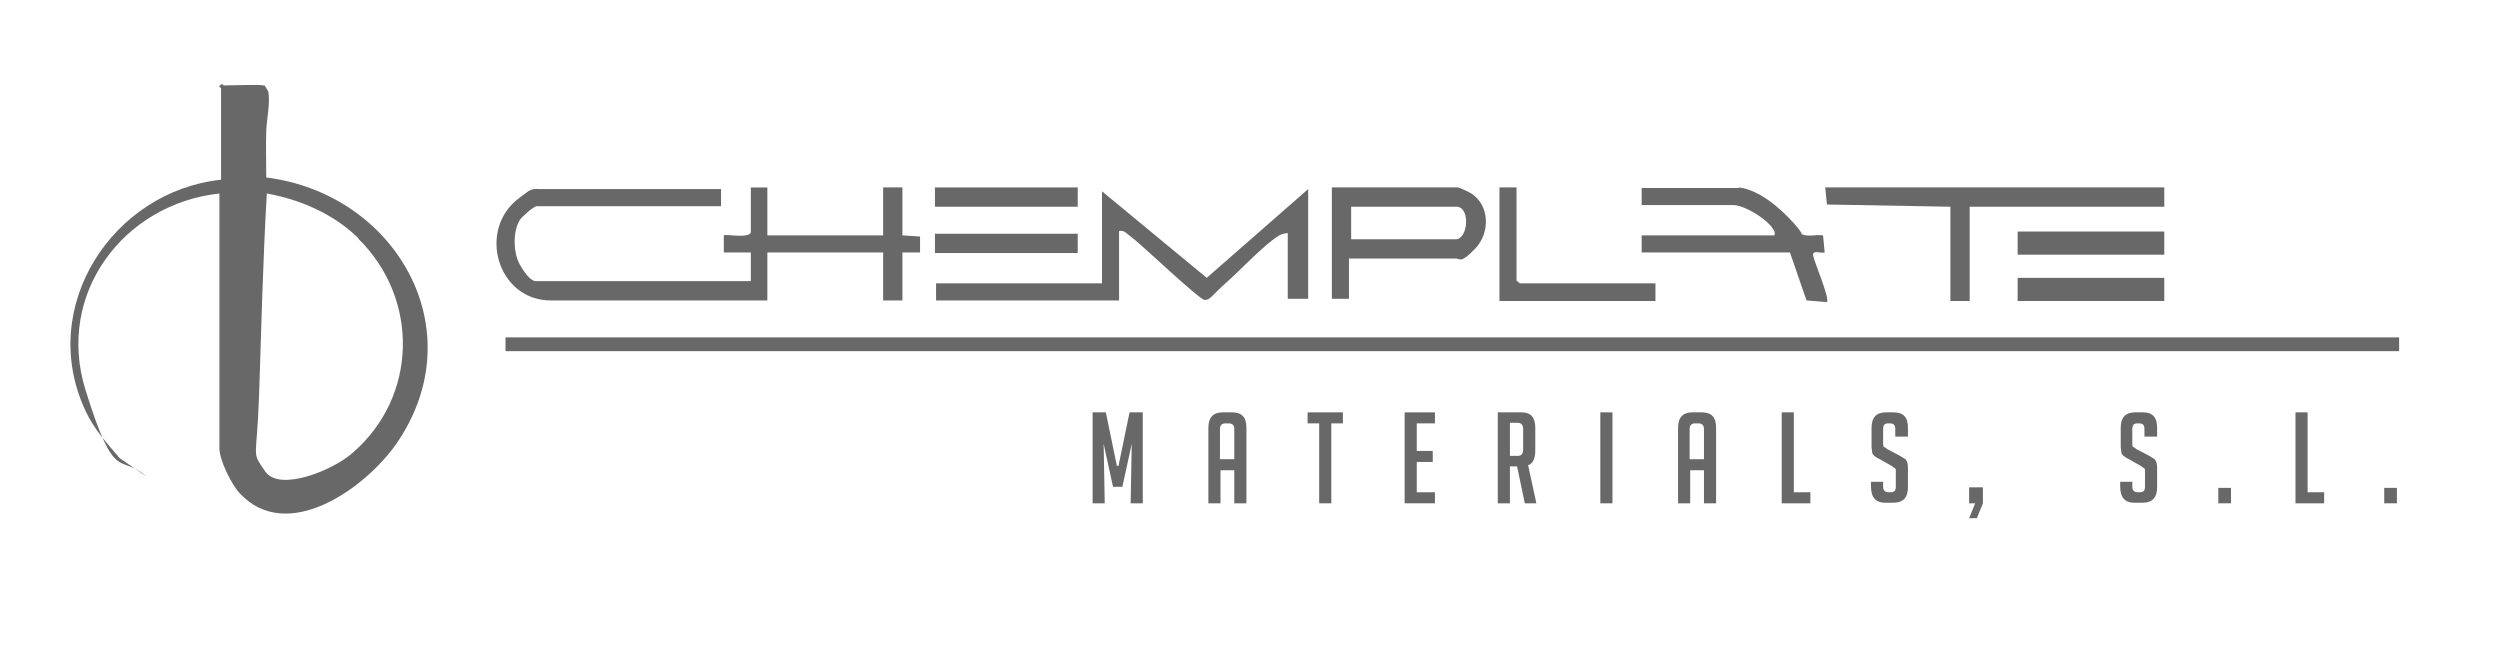 <svg xmlns="http://www.w3.org/2000/svg" xmlns:xlink="http://www.w3.org/1999/xlink" id="Capa_1" viewBox="0 0 453.5 117.5"><defs><style>      .st0 {        fill: #686868;      }    </style></defs><path class="st0" d="M48,15.5s.7,1.1.7,1.2c.3,2.3-.3,4.8-.4,7s0,5.7,0,8.5c23.4,2.9,37.9,27.6,23.6,48.3-5.5,7.9-19.7,18.3-28.4,9-1.5-1.6-3.7-6-3.7-8.2v-46.2c-17.4,1.9-29.7,18.2-24.3,35.6s6.1,11.4,11,15.7l-4.8-3.3c-2.3-2.7-4.7-5.3-6.2-8.6-8.8-18.8,4.9-39.8,24.6-41.9V16c0-.1-.6-.3-.2-.5l.4-.3s.2.3.3.3c1.2,0,6.6-.2,7.2,0,0,0,.2,0,.2,0ZM65,43.2c-4.5-4.4-10.5-7-16.6-8.1-.7,12.1-1,24.3-1.4,36.5-.4,12.2-1.5,10.1,1.1,13.9s12.3-.2,15.8-3.3c11.9-10.2,12.2-28,1.1-38.9h0Z"></path><g><rect class="st0" x="91.7" y="61.2" width="343.5" height="2.5"></rect><g><path class="st0" d="M139.2,34v8.7h21v-8.7h3.5v8.7l3.2.2v2.9h-3.2v8.7h-3.5v-8.7h-21v8.7h-39.3c-9.7,0-13.4-12.9-5.7-18.6s1.2-.9,1.7-1.2c.8-.6,1.8-.4,1.8-.4h33.1v3.1h-33.4c-.6,0-2.7,1.9-3.1,2.5-1.3,2.1-1.2,6,0,8.1s2.2,3,2.9,3h39v-5.2h-4.9v-3.1c.3-.3,4.3.6,4.9-.5v-8.2h3.1,0Z"></path><path class="st0" d="M237.1,54.2h-3.5v-11.9c-.7,0-1.2.2-1.7.5-2.6,1.6-7,6.3-9.5,8.5s-2.9,3.2-3.9,3.1-11.2-9.8-12.9-11.1-1.6-1.5-2.6-1.4v12.6h-33.2v-3.1h30.1v-16.7l19,15.7,18.4-16.1v19.9h-.2Z"></path><polygon class="st0" points="392.6 34 392.6 37.5 357.3 37.5 357.3 54.6 353.8 54.6 353.8 37.5 331.4 37.1 331.1 34 392.6 34"></polygon><path class="st0" d="M244.7,46.9v7.3h-3.1v-20.2h22.9c.2,0,2.1.9,2.4,1.1,3.4,2.2,3.4,7.2.7,10s-2.7,1.8-3.5,1.8h-19.4ZM264.5,37.5h-19.4v5.9h19c2.1,0,2.7-5.5.3-5.9h.1Z"></path><path class="st0" d="M315.5,34c3.7.5,7.5,3.8,9.9,6.5s.9,1.8,1.5,2c1,.5,2.7,0,3.8.2l.3,3.1c-.7.2-2.2-.5-2.1.5s3.1,7.9,2.5,8.5l-3.7-.3-3-8.7h-26.9v-3.1h24.1c.1-.6,0-.8-.3-1.2-1.1-1.8-5.2-4.3-7.2-4.3h-16.6v-3.1h17.7Z"></path><polygon class="st0" points="275.1 34 275.1 50.9 275.7 51.4 300.3 51.4 300.3 54.6 272 54.6 272 34 275.1 34"></polygon><rect class="st0" x="366" y="42" width="26.6" height="4.2"></rect><rect class="st0" x="366" y="50.4" width="26.6" height="4.2"></rect><rect class="st0" x="169.6" y="34" width="25.9" height="3.5"></rect><rect class="st0" x="169.6" y="42.4" width="25.9" height="3.5"></rect></g></g><g><path class="st0" d="M202.9,84.5l2-9.7h2.4v16.5h-2.2l.2-10.8-1.7,7.8h-1.7l-1.7-7.8.2,10.8h-2.2v-16.5h2.4l2,9.7h.3Z"></path><path class="st0" d="M221.4,91.3h-2.2v-13.7c0-1.9.9-2.8,2.6-2.8h1.7c1.8,0,2.6.9,2.6,2.8v13.7h-2.2v-6h-2.5v6h0ZM223.9,83.3v-5.5c0-.6-.3-1-1-1h-.6c-.6,0-1,.3-1,1v5.5h2.6Z"></path><path class="st0" d="M241.5,76.8v14.5h-2.2v-14.5h-2.1v-2h6.4v2h-2.1,0Z"></path><path class="st0" d="M254.8,91.3v-16.5h5.5v2h-3.3v5h2.9v2h-2.9v5.5h3.3v2h-5.5,0Z"></path><path class="st0" d="M271.7,74.8h4.3c1.7,0,2.5.9,2.5,2.8v4.1c0,1.4-.4,2.4-1.3,2.7l1.5,6.9h-2.1l-1.4-6.7h-1.3v6.7h-2.2v-16.5ZM273.9,82.7h1.4c.7,0,1-.4,1-1.2v-3.6c0-.8-.3-1.2-1-1.2h-1.4s0,6,0,6Z"></path><path class="st0" d="M290.3,91.3v-16.5h2.2v16.5h-2.2Z"></path><path class="st0" d="M306.6,91.3h-2.2v-13.7c0-1.9.9-2.8,2.6-2.8h1.7c1.8,0,2.6.9,2.6,2.8v13.7h-2.2v-6h-2.5v6ZM309.1,83.3v-5.5c0-.6-.3-1-1-1h-.6c-.6,0-1,.3-1,1v5.5h2.6Z"></path><path class="st0" d="M328.4,91.3h-5.2v-16.5h2.2v14.5h3v2Z"></path><path class="st0" d="M343.8,79.2v-1.4c0-.7-.3-1-1-1h-.3c-.6,0-.9.3-.9,1v2.7c0,.3,0,.5.2.6.1,0,.3.2.6.4l2.1,1.1c.5.3.8.5,1,.6s.3.3.4.5.2.6.2,1.2v3.5c0,1.9-.9,2.8-2.7,2.8h-1.4c-1.8,0-2.6-1-2.6-3v-.8h2.2v.9c0,.6.3,1,1,1h.4c.6,0,.9-.3.9-1v-2.8c0-.3,0-.5-.2-.6-.1,0-.3-.2-.6-.4l-2.1-1.2c-.5-.2-.8-.5-1-.6-.2-.2-.4-.4-.4-.7s-.1-.6-.1-1v-3.4c0-1.9.9-2.8,2.6-2.8h1.4c1.8,0,2.6.9,2.6,2.8v1.6h-2.3Z"></path><path class="st0" d="M357.2,94l1.1-2.7h-1.1v-2.9h2.5v2.9l-1.1,2.7h-1.4Z"></path><path class="st0" d="M389,79.2v-1.4c0-.7-.3-1-1-1h-.3c-.6,0-.9.3-.9,1v2.7c0,.3,0,.5.2.6.1,0,.3.2.6.4l2.1,1.1c.5.3.8.5,1,.6s.3.3.4.5.2.6.2,1.2v3.5c0,1.9-.9,2.8-2.7,2.8h-1.4c-1.8,0-2.6-1-2.6-3v-.8h2.2v.9c0,.6.3,1,1,1h.4c.6,0,.9-.3.9-1v-2.8c0-.3,0-.5-.2-.6-.1,0-.3-.2-.6-.4l-2.1-1.2c-.5-.2-.8-.5-1-.6-.2-.2-.4-.4-.4-.7s-.1-.6-.1-1v-3.4c0-1.9.9-2.8,2.6-2.8h1.4c1.8,0,2.6.9,2.6,2.8v1.6h-2.3Z"></path><path class="st0" d="M404.7,88.5v2.8h-2.3v-2.8h2.3Z"></path><path class="st0" d="M421.6,91.3h-5.2v-16.5h2.2v14.5h3v2Z"></path><path class="st0" d="M434.8,88.5v2.8h-2.3v-2.8h2.3Z"></path></g></svg>